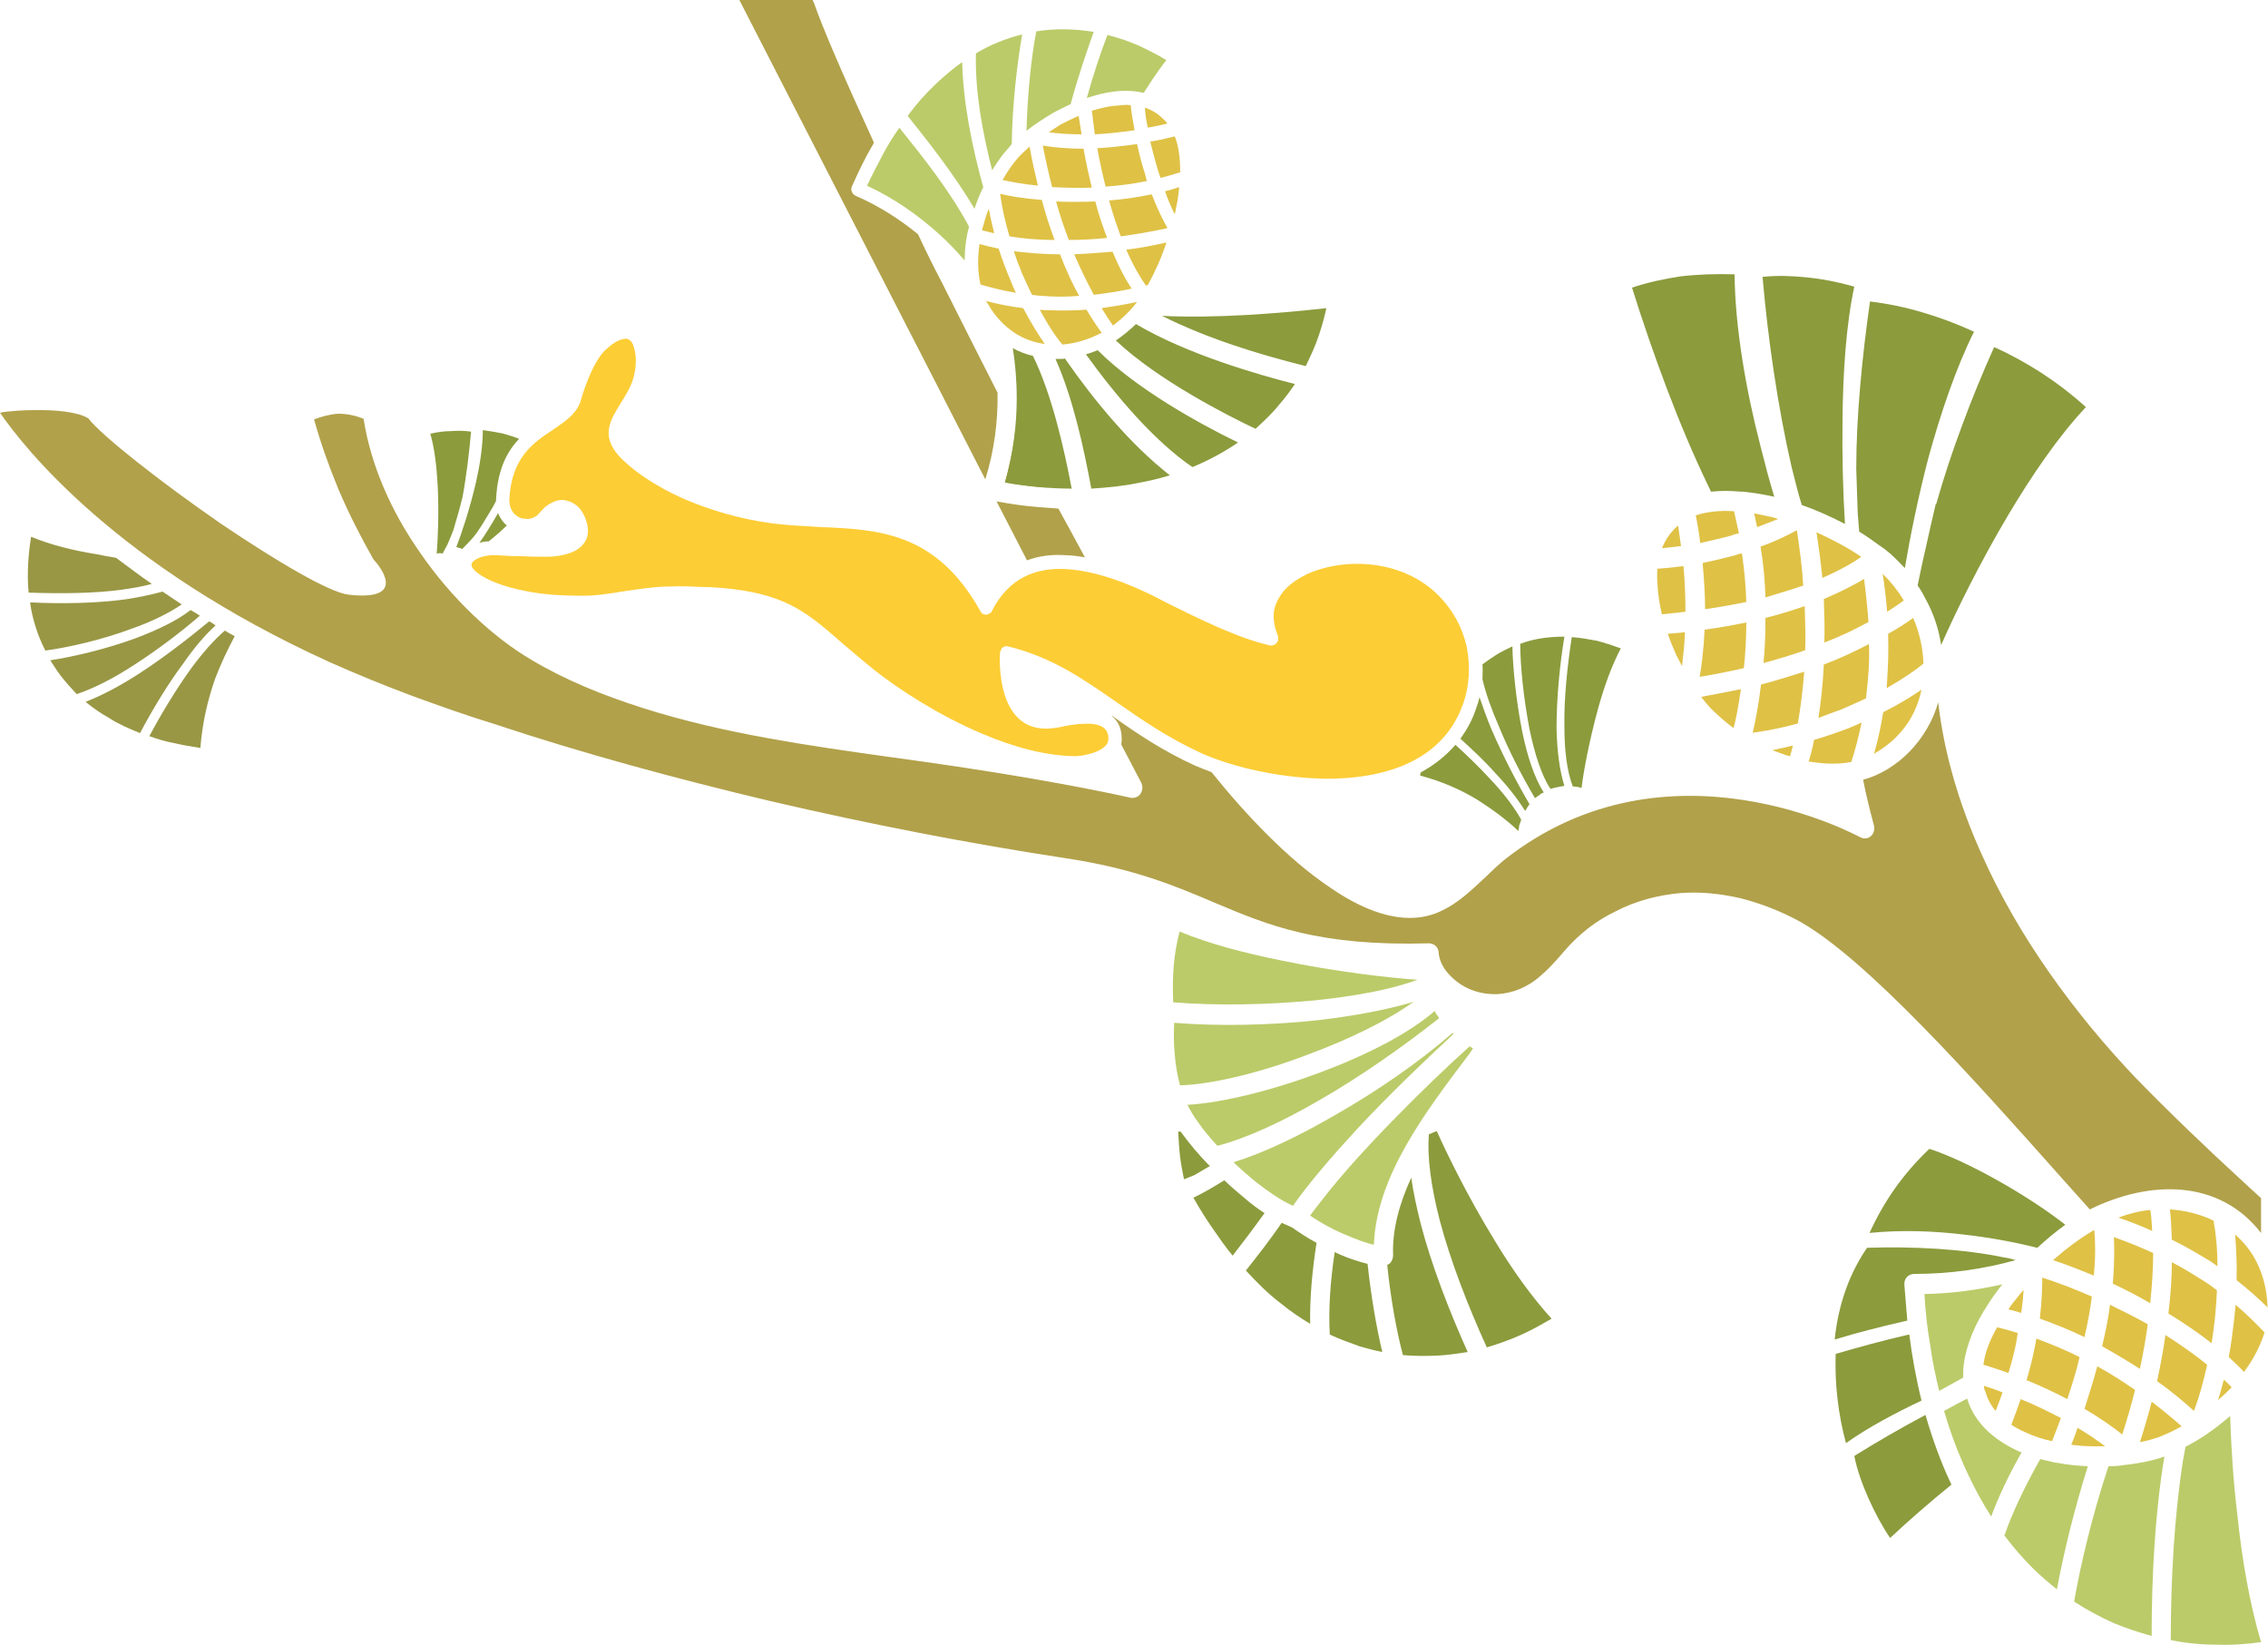 <?xml version="1.0" encoding="UTF-8"?> <svg xmlns="http://www.w3.org/2000/svg" width="211" height="153" viewBox="0 0 211 153" fill="none"> <path fill-rule="evenodd" clip-rule="evenodd" d="M50.366 41.73C49.727 41.73 49.27 42.255 49.27 42.875C49.27 43.543 49.727 44.02 50.366 44.02C50.959 44.02 51.461 43.543 51.461 42.875C51.461 42.255 50.959 41.73 50.366 41.73Z" fill="#FCCD35"></path> <path fill-rule="evenodd" clip-rule="evenodd" d="M8.964 51.549C9.603 51.692 10.196 51.788 10.79 51.883C11.84 52.646 12.935 53.504 14.122 54.315C13.3 54.554 12.387 54.697 11.429 54.84C8.69 55.221 5.54 55.221 2.664 55.126C2.573 54.22 2.573 53.361 2.618 52.455C2.664 51.645 2.755 50.786 2.892 49.928C4.718 50.691 6.864 51.215 8.964 51.549ZM13.894 68.479C15.035 66.333 16.405 64.091 17.774 62.184C18.824 60.753 19.92 59.513 20.924 58.655C21.198 58.846 21.517 58.989 21.837 59.179C21.198 60.372 20.559 61.707 20.011 63.138C19.326 65.093 18.824 67.239 18.641 69.576C17.728 69.433 16.907 69.29 16.085 69.099C15.309 68.956 14.579 68.717 13.894 68.479ZM7.959 65.284C9.557 64.664 11.246 63.758 12.935 62.661C15.218 61.182 17.5 59.418 19.463 57.797C19.646 57.892 19.874 58.035 20.057 58.178C19.098 59.036 18.048 60.276 17.089 61.659C15.629 63.615 14.213 65.951 13.027 68.193C11.976 67.763 10.972 67.334 10.105 66.762C9.329 66.333 8.598 65.808 7.959 65.284ZM12.479 61.85C10.653 63.042 8.827 63.996 7.138 64.568C6.635 64.044 6.133 63.471 5.677 62.899C5.312 62.422 4.992 61.898 4.673 61.421C6.864 61.087 9.877 60.372 12.616 59.37C14.624 58.607 16.45 57.749 17.728 56.747C18.002 56.89 18.322 57.081 18.596 57.272C16.77 58.846 14.624 60.467 12.479 61.85ZM12.296 58.464C9.511 59.513 6.362 60.229 4.216 60.515C3.851 59.799 3.531 59.036 3.303 58.273C3.075 57.558 2.892 56.795 2.801 56.032C5.722 56.175 8.918 56.127 11.703 55.746C12.935 55.555 14.076 55.317 15.126 55.031C15.674 55.412 16.268 55.794 16.907 56.223C15.72 57.033 14.076 57.844 12.296 58.464Z" fill="#999744"></path> <path fill-rule="evenodd" clip-rule="evenodd" d="M40.628 51.501C40.719 50.356 40.856 47.829 40.719 45.158C40.628 43.489 40.445 41.772 40.034 40.342C40.673 40.199 41.312 40.103 41.952 40.103C42.591 40.056 43.184 40.056 43.823 40.151C43.732 41.105 43.641 42.106 43.504 43.155C43.367 44.157 43.23 45.158 43.047 46.16C42.91 46.732 42.773 47.257 42.636 47.733C42.454 48.306 42.317 48.878 42.18 49.307C41.997 49.784 41.815 50.213 41.632 50.642C41.495 50.929 41.312 51.215 41.175 51.501C41.084 51.453 40.993 51.453 40.856 51.453C40.765 51.453 40.673 51.501 40.628 51.501ZM44.599 50.499C45.01 49.927 45.649 48.926 46.334 47.733C46.517 48.163 46.79 48.592 47.156 48.878C46.562 49.45 46.014 49.927 45.467 50.356C45.193 50.356 44.873 50.404 44.599 50.499ZM42.454 50.881C42.864 49.832 43.686 47.447 44.28 44.872C44.645 43.251 44.919 41.534 44.919 40.008C45.558 40.103 46.197 40.199 46.836 40.342C47.338 40.485 47.84 40.628 48.297 40.819C47.156 42.011 46.288 43.68 46.151 46.446C46.151 46.494 46.151 46.541 46.151 46.589C45.923 47.066 45.649 47.495 45.421 47.877C45.101 48.401 44.828 48.878 44.554 49.26C44.28 49.689 44.006 50.023 43.686 50.356C43.458 50.595 43.23 50.833 43.001 51.072C42.91 51.024 42.819 50.976 42.727 50.976C42.636 50.929 42.545 50.929 42.454 50.881Z" fill="#8C9B3C"></path> <path fill-rule="evenodd" clip-rule="evenodd" d="M173.333 72.535C173.607 73.966 173.972 75.397 174.338 76.78C174.475 77.304 174.201 77.829 173.698 77.972C173.47 78.02 173.242 77.972 173.059 77.877C173.014 77.877 155.21 67.957 139.963 79.975C139.324 80.5 138.685 81.12 138.091 81.692C136.859 82.836 135.672 83.981 134.165 84.696C131.107 86.222 127.409 85.078 123.803 82.598C119.786 79.927 115.814 75.683 112.71 71.82C112.208 71.629 111.706 71.439 111.249 71.248C108.191 69.865 105.725 68.196 103.443 66.574V66.622C103.991 67.051 104.356 67.719 104.356 68.72C104.356 68.911 104.356 69.054 104.31 69.245L106.182 72.822C106.41 73.299 106.228 73.871 105.817 74.109C105.589 74.205 105.406 74.252 105.178 74.205C105.178 74.205 99.198 72.822 88.972 71.296C86.735 70.962 84.681 70.676 82.581 70.389C78.838 69.865 75.14 69.34 71.488 68.673C67.516 67.957 63.545 67.051 59.801 65.859C56.058 64.667 52.543 63.236 49.439 61.376C45.924 59.325 41.998 55.701 38.985 51.266C36.429 47.594 34.511 43.35 33.827 38.962C33.05 38.628 32.229 38.485 31.453 38.485C30.722 38.533 29.992 38.724 29.216 39.01C29.855 41.299 30.631 43.445 31.498 45.543C32.457 47.785 33.553 49.931 34.74 52.029C35.242 52.554 38.072 55.94 32.457 55.32C30.631 55.129 25.61 52.124 20.588 48.739C15.064 44.923 9.449 40.536 8.217 38.914C7.213 38.294 5.067 38.104 3.058 38.151C2.008 38.151 0.959 38.247 0.228 38.342C0.137 38.39 0.046 38.39 -0 38.39C2.191 41.585 10.819 52.601 30.722 61.615C33.188 62.712 35.744 63.761 38.3 64.714C40.902 65.668 43.459 66.574 46.106 67.385C54.141 70.056 62.906 72.44 71.762 74.538C80.983 76.684 90.341 78.497 99.152 79.832C105.497 80.786 109.332 82.407 113.029 83.981C118.005 86.079 122.662 88.034 132.933 87.748C133.435 87.748 133.846 88.13 133.846 88.654C133.892 89.227 134.165 89.847 134.576 90.371C135.078 90.991 135.763 91.564 136.585 91.945C137.407 92.326 138.365 92.517 139.37 92.47C140.693 92.374 142.063 91.897 143.341 90.753C144.072 90.133 144.619 89.513 145.167 88.893L145.578 88.416C146.947 86.842 148.545 85.602 150.371 84.744C152.197 83.79 154.252 83.266 156.306 83.075C158.177 82.932 160.049 83.123 161.921 83.552C163.792 84.029 165.664 84.744 167.49 85.745C173.698 89.274 183.422 100.148 191.776 109.542C192.689 110.544 193.556 111.545 194.424 112.499C200.039 109.733 206.475 109.685 210.355 114.693V111.45C209.899 111.021 209.397 110.592 208.895 110.115C205.197 106.729 201.682 103.343 198.623 100.195C193.1 94.377 187.759 87.176 184.289 79.307C182.281 74.825 180.866 70.103 180.318 65.334C179.359 68.72 176.62 71.629 173.333 72.535ZM100.932 51.838C100.156 50.408 99.335 48.882 98.467 47.308C97.828 47.26 97.189 47.212 96.55 47.165C95.317 47.069 94.039 46.879 92.715 46.64L95.546 52.124C96.687 51.695 97.919 51.552 99.198 51.648C99.745 51.648 100.339 51.743 100.932 51.838ZM97.417 45.352C96.459 43.54 95.454 41.681 94.496 39.773C94.313 41.394 93.993 43.111 93.491 44.876C94.541 45.066 95.637 45.209 96.687 45.305C96.961 45.305 97.189 45.352 97.417 45.352ZM92.806 36.53C91.072 33.096 89.291 29.615 87.602 26.229C86.826 24.751 86.096 23.272 85.411 21.794C83.722 20.411 81.805 19.171 79.614 18.217C79.294 18.074 79.112 17.693 79.248 17.359C79.842 16.024 80.435 14.784 81.074 13.687C81.166 13.544 81.257 13.401 81.303 13.258C78.609 7.392 76.555 2.671 75.733 0.286L75.596 0H68.794L68.931 0.286C74.227 10.587 80.709 23.272 87.192 35.862L91.665 44.59C92.487 41.967 92.852 39.248 92.806 36.53Z" fill="#B1A14A"></path> <path fill-rule="evenodd" clip-rule="evenodd" d="M163.793 41.54C164.203 43.161 164.614 44.735 165.071 46.213L164.888 46.166C163.975 45.975 163.062 45.832 162.195 45.736C162.104 45.736 162.058 45.736 161.967 45.736C161.008 45.641 160.049 45.641 159.182 45.736C159.091 45.546 158.999 45.355 158.908 45.164C156.169 39.489 153.75 32.86 151.832 26.756C153.247 26.279 154.8 25.945 156.352 25.707C157.995 25.516 159.684 25.468 161.373 25.516C161.419 30.428 162.423 36.246 163.793 41.54ZM186.846 47.883C184.153 52.413 181.916 56.991 180.592 59.996C180.364 58.469 179.861 56.991 179.085 55.608C178.903 55.227 178.675 54.845 178.401 54.464C178.629 53.414 178.857 52.222 179.177 50.887C179.451 49.599 179.77 48.264 180.09 46.881H180.135C180.82 44.449 181.642 41.969 182.555 39.537C183.468 37.057 184.472 34.625 185.522 32.288C187.028 32.956 188.489 33.767 189.904 34.673C191.365 35.626 192.735 36.675 194.059 37.868C191.502 40.586 189.037 44.21 186.846 47.883ZM179.405 42.589C178.446 46.261 177.716 49.886 177.214 52.842C176.62 52.222 176.027 51.602 175.342 51.078C175.296 51.03 175.251 51.03 175.205 50.982C175.068 50.887 174.931 50.792 174.794 50.696C174.201 50.267 173.607 49.838 172.968 49.456C172.923 48.932 172.877 48.359 172.831 47.739C172.786 46.452 172.74 45.069 172.694 43.638C172.694 41.111 172.831 38.535 173.06 35.913C173.288 33.242 173.607 30.619 173.973 28.044C175.57 28.235 177.214 28.568 178.811 29.045C180.455 29.522 182.098 30.142 183.65 30.857C181.961 34.243 180.546 38.44 179.405 42.589ZM171.416 38.965C171.371 42.446 171.462 45.88 171.644 48.741C170.366 48.073 168.997 47.453 167.627 46.976C167.262 45.832 166.988 44.64 166.669 43.4C165.39 37.82 164.477 31.525 163.975 25.755C165.345 25.612 166.714 25.659 168.084 25.802C169.545 25.945 171.005 26.232 172.512 26.661C171.736 30.285 171.462 34.673 171.416 38.965Z" fill="#8C9B3C"></path> <path fill-rule="evenodd" clip-rule="evenodd" d="M174.335 70.162C174.7 68.922 174.974 67.634 175.202 66.251C176.617 65.536 177.804 64.82 178.763 64.153C178.534 65.25 178.124 66.299 177.485 67.252C176.754 68.349 175.75 69.303 174.426 70.066L174.335 70.162ZM175.522 64.01C175.522 63.771 175.567 63.533 175.567 63.294C175.659 61.959 175.704 60.528 175.659 58.955C176.708 58.382 177.485 57.858 177.987 57.476C178.58 58.859 178.9 60.29 178.945 61.721C178.215 62.34 177.028 63.151 175.522 64.01ZM175.567 56.904C175.476 55.759 175.339 54.615 175.156 53.375C175.932 54.138 176.572 54.949 177.119 55.855C176.8 56.093 176.252 56.475 175.567 56.904ZM173.102 51.754V51.849C172.326 52.373 171.185 53.041 169.541 53.757C169.404 52.421 169.222 50.99 168.994 49.512C170.454 50.18 171.824 50.895 173.102 51.754ZM173.422 53.852C173.604 55.282 173.741 56.618 173.832 57.858C172.691 58.478 171.367 59.145 169.724 59.765C169.77 58.525 169.724 57.142 169.678 55.712L169.815 55.664C171.367 54.996 172.554 54.376 173.422 53.852ZM173.878 59.908C173.924 61.053 173.878 62.102 173.787 63.104C173.741 63.771 173.65 64.391 173.604 64.963C172.874 65.297 172.143 65.631 171.367 65.965C170.637 66.251 169.907 66.49 169.176 66.776C169.404 65.297 169.587 63.676 169.678 61.816C171.322 61.196 172.691 60.528 173.878 59.908ZM173.193 67.205C172.919 68.54 172.6 69.732 172.235 70.877C171.002 71.115 169.633 71.068 168.263 70.829C168.446 70.257 168.628 69.589 168.765 68.826C169.907 68.493 171.002 68.111 172.006 67.729C172.417 67.539 172.828 67.396 173.193 67.205ZM167.168 49.321C167.441 51.133 167.67 52.85 167.761 54.472C166.757 54.806 165.57 55.187 164.246 55.569C164.2 54.043 164.063 52.469 163.789 50.847C165.25 50.323 166.392 49.751 167.168 49.321ZM167.898 56.379C167.944 57.81 167.989 59.193 167.944 60.481C166.757 60.91 165.479 61.291 164.063 61.673C164.2 60.385 164.246 58.955 164.246 57.476C165.615 57.142 166.802 56.761 167.898 56.379ZM167.852 62.484C167.715 64.344 167.487 65.965 167.259 67.3C165.889 67.682 164.474 67.968 163.059 68.159C163.287 67.205 163.607 65.631 163.835 63.676C165.296 63.294 166.62 62.865 167.852 62.484ZM166.802 69.351C166.711 69.732 166.62 70.066 166.528 70.352C165.981 70.209 165.433 69.971 164.885 69.78C165.57 69.637 166.209 69.494 166.802 69.351ZM163.47 49.035C163.379 48.606 163.287 48.177 163.196 47.748C163.653 47.843 164.063 47.938 164.52 48.034C164.839 48.081 165.113 48.177 165.433 48.272C164.931 48.463 164.246 48.749 163.47 49.035ZM161.324 47.557C161.461 48.224 161.644 48.94 161.781 49.608C161.507 49.655 161.233 49.751 160.959 49.846C160.092 50.084 159.179 50.275 158.175 50.514C158.083 49.655 157.946 48.844 157.764 47.938C158.768 47.605 160.001 47.462 161.324 47.557ZM162.055 51.467C162.283 52.993 162.42 54.52 162.466 55.998C161.279 56.236 160.001 56.475 158.631 56.666C158.631 55.378 158.54 53.947 158.403 52.373C159.498 52.135 160.503 51.897 161.416 51.658C161.644 51.563 161.872 51.515 162.055 51.467ZM162.466 57.905C162.466 59.431 162.374 60.862 162.237 62.15C160.959 62.436 159.59 62.722 158.129 62.961C158.311 61.911 158.494 60.433 158.585 58.573C160.001 58.382 161.279 58.144 162.466 57.905ZM161.963 64.105C161.735 65.679 161.507 66.919 161.279 67.729C160.503 67.157 159.772 66.49 159.133 65.87C158.859 65.536 158.54 65.202 158.266 64.82C159.544 64.582 160.822 64.344 161.963 64.105ZM156.12 48.892C156.212 49.56 156.303 50.18 156.394 50.8C155.846 50.847 155.253 50.943 154.614 50.99C154.888 50.323 155.253 49.751 155.709 49.274C155.846 49.131 155.983 48.987 156.12 48.892ZM156.622 52.66C156.759 54.233 156.805 55.664 156.805 56.904C156.12 56.999 155.39 57.047 154.614 57.142C154.386 56.189 154.249 55.282 154.203 54.376C154.157 53.852 154.157 53.375 154.203 52.898C155.025 52.85 155.846 52.755 156.622 52.66ZM156.759 58.812C156.714 60.051 156.577 61.101 156.485 61.959C156.303 61.625 156.12 61.244 155.938 60.91C155.664 60.29 155.39 59.622 155.162 58.955C155.709 58.907 156.257 58.859 156.759 58.812Z" fill="#DFC145"></path> <path fill-rule="evenodd" clip-rule="evenodd" d="M189.54 116.069C187.623 115.592 185.203 115.115 182.601 114.829C179.817 114.495 176.804 114.4 173.928 114.686C175.252 111.777 177.032 109.202 179.497 106.865C182.921 107.962 188.536 111.109 192.142 113.923C191.229 114.59 190.362 115.306 189.54 116.069ZM172.513 135.431C174.43 134.238 176.712 132.903 179.132 131.616C179.771 133.809 180.547 136.003 181.551 138.101C179.543 139.723 177.58 141.44 175.845 143.061C174.475 141.058 172.969 137.815 172.513 135.431ZM177.625 124.128C177.899 126.227 178.264 128.277 178.767 130.28C176.256 131.472 173.836 132.76 171.736 134.238C171.006 131.52 170.687 128.754 170.778 125.94C172.741 125.368 175.115 124.701 177.625 124.128ZM187.531 117.213C184.655 118.024 181.46 118.501 178.082 118.501C177.58 118.501 177.169 118.882 177.169 119.407V119.502C177.26 120.647 177.351 121.744 177.443 122.841C174.749 123.461 172.695 123.985 170.687 124.605C171.052 121.076 172.193 118.262 173.699 116.069C177.899 115.926 182.647 116.164 186.481 116.975C186.847 117.023 187.212 117.118 187.531 117.213Z" fill="#8C9B3C"></path> <path fill-rule="evenodd" clip-rule="evenodd" d="M180.407 129.382C180.088 128.046 179.768 126.616 179.585 125.185C179.311 123.659 179.129 122.038 179.038 120.368C181.594 120.321 184.013 119.987 186.296 119.462L186.25 119.51C185.657 120.273 185.063 121.084 184.607 121.895C184.561 121.895 184.561 121.942 184.561 121.942C183.42 123.85 182.735 125.757 182.644 127.522C182.644 127.57 182.644 127.617 182.644 127.665C182.644 127.808 182.644 127.999 182.644 128.142C181.868 128.571 181.092 129 180.407 129.382ZM207.478 131.719C207.569 134.437 207.751 137.68 208.162 141.018C208.573 145.024 209.304 149.221 210.354 152.75C208.984 152.94 207.615 153.036 206.245 152.988C204.784 152.988 203.369 152.845 201.954 152.559C201.954 147.027 202.273 141.066 203.095 135.82C203.186 135.438 203.232 135.009 203.323 134.58C204.739 133.865 206.154 132.863 207.478 131.719ZM192.961 148.982C193.554 145.596 194.65 140.923 196.156 136.392C196.704 136.392 197.252 136.344 197.8 136.249C197.845 136.249 197.891 136.249 197.891 136.249C199.032 136.106 200.037 135.915 200.95 135.629C201.087 135.581 201.224 135.534 201.36 135.486C200.493 140.684 200.174 146.645 200.174 152.177C198.987 151.843 197.8 151.462 196.658 150.985C195.38 150.413 194.148 149.745 192.961 148.982ZM186.479 142.83C187.255 140.589 188.441 138.157 189.811 135.724C190.267 135.82 190.77 135.963 191.226 136.058C191.272 136.058 191.272 136.058 191.317 136.058C192.276 136.249 193.28 136.344 194.239 136.392C192.961 140.446 191.957 144.595 191.363 147.838C190.587 147.218 189.857 146.598 189.126 145.882C188.213 144.976 187.3 143.927 186.479 142.83ZM188.076 135.105C186.935 137.107 185.976 139.11 185.246 141.066C184.424 139.778 183.694 138.443 183.009 136.964C182.187 135.2 181.457 133.292 180.864 131.242C181.548 130.86 182.279 130.479 183.009 130.097C183.694 132.339 185.429 133.865 187.62 134.914C187.757 134.961 187.894 135.057 188.076 135.105Z" fill="#BBCB69"></path> <path fill-rule="evenodd" clip-rule="evenodd" d="M205.933 113.548C206.115 114.502 206.298 115.98 206.298 117.793C206.115 117.649 205.887 117.506 205.705 117.363C204.609 116.696 203.422 115.98 202.053 115.313C202.007 114.073 201.961 113.119 201.87 112.499C203.285 112.594 204.7 112.928 205.933 113.548ZM200.044 112.547C200.135 112.976 200.181 113.644 200.227 114.502C199.268 114.073 198.218 113.644 197.077 113.262C198.081 112.881 199.085 112.642 200.044 112.547ZM194.749 114.454H194.84C194.931 115.408 194.977 116.791 194.794 118.651C193.607 118.174 192.329 117.649 191.005 117.22C192.192 116.171 193.47 115.217 194.749 114.454ZM188.266 119.986C188.221 120.559 188.175 121.274 188.038 122.132C187.627 121.989 187.262 121.894 186.851 121.798C187.079 121.417 187.353 121.083 187.673 120.702C187.855 120.463 188.038 120.225 188.266 119.986ZM185.801 123.468C186.44 123.611 187.079 123.801 187.718 123.992C187.673 124.278 187.627 124.564 187.582 124.851C187.399 125.757 187.171 126.71 186.851 127.712C186.121 127.473 185.345 127.187 184.523 126.949C184.66 125.852 185.116 124.66 185.801 123.468ZM184.569 128.904C185.162 129.095 185.756 129.286 186.303 129.524C186.121 130.049 185.892 130.669 185.664 131.241C185.208 130.716 184.888 130.096 184.706 129.429C184.614 129.286 184.569 129.095 184.569 128.904ZM187.125 132.529C187.445 131.718 187.718 130.907 187.992 130.144C189.408 130.716 190.64 131.336 191.736 131.909C191.462 132.624 191.188 133.339 190.914 134.055C190.001 133.864 189.134 133.578 188.358 133.196C187.901 133.005 187.49 132.767 187.125 132.529ZM192.694 134.388C192.923 133.864 193.105 133.339 193.288 132.815C194.338 133.435 195.205 134.055 195.844 134.532C195.479 134.532 195.114 134.532 194.703 134.532C194.064 134.532 193.379 134.484 192.694 134.388ZM199.085 134.15C199.496 132.862 199.861 131.622 200.181 130.383C201.413 131.336 202.372 132.147 202.966 132.672C202.098 133.149 201.231 133.578 200.409 133.816C199.998 133.959 199.542 134.055 199.085 134.15ZM206.344 130.239C206.572 129.62 206.709 128.952 206.891 128.332C207.165 128.57 207.394 128.809 207.622 129.047C207.211 129.476 206.8 129.858 206.344 130.239ZM208.763 127.617C208.398 127.187 207.896 126.758 207.348 126.234C207.576 125.041 207.713 123.897 207.85 122.752C207.896 122.275 207.941 121.846 207.987 121.369C208.991 122.228 209.859 123.086 210.68 123.944C210.27 125.232 209.63 126.472 208.763 127.617ZM211 121.655C210.133 120.797 209.174 119.939 208.078 119.08C208.124 117.459 208.033 116.028 207.941 114.836C208.763 115.551 209.448 116.41 209.95 117.411C210.543 118.603 210.909 119.986 210.954 121.56L211 121.655ZM206.252 120.034C206.207 120.845 206.161 121.655 206.07 122.561C205.978 123.325 205.887 124.135 205.75 124.946C204.609 124.04 203.285 123.134 201.733 122.18C201.961 120.368 202.053 118.794 202.053 117.411C203.057 117.936 203.924 118.46 204.746 118.985C205.294 119.319 205.796 119.652 206.252 120.034ZM200.318 116.553C200.318 117.84 200.227 119.414 200.044 121.226C198.994 120.606 197.807 119.986 196.575 119.414V119.271C196.712 117.506 196.712 116.123 196.666 115.074C197.99 115.551 199.177 116.028 200.318 116.553ZM205.339 126.949C205.02 128.38 204.655 129.81 204.107 131.241C203.422 130.621 202.235 129.572 200.683 128.475C201.003 126.949 201.277 125.518 201.459 124.183C203.011 125.184 204.289 126.09 205.339 126.949ZM199.816 123.181C199.633 124.469 199.405 125.852 199.085 127.33C198.035 126.663 196.848 125.947 195.57 125.232C195.89 123.849 196.164 122.561 196.301 121.369C197.579 121.989 198.72 122.561 199.816 123.181ZM194.612 120.606C194.475 121.751 194.246 122.991 193.927 124.374C192.649 123.754 191.234 123.181 189.773 122.657C189.955 121.083 190.001 119.748 190.001 118.842C191.644 119.366 193.196 119.986 194.612 120.606ZM189.453 124.517C190.868 125.041 192.238 125.614 193.47 126.234C193.196 127.473 192.786 128.761 192.329 130.144C191.234 129.572 189.955 128.952 188.54 128.38C188.86 127.283 189.134 126.234 189.316 125.232C189.362 124.994 189.408 124.755 189.453 124.517ZM195.114 127.092C196.438 127.807 197.579 128.57 198.629 129.286C198.309 130.621 197.898 132.004 197.442 133.435C196.666 132.815 195.479 131.956 193.927 131.05C194.383 129.62 194.794 128.332 195.114 127.092Z" fill="#DFC145"></path> <path fill-rule="evenodd" clip-rule="evenodd" d="M110.158 109.692V109.74C110.021 109.025 109.884 108.357 109.793 107.642C109.702 106.879 109.656 106.068 109.61 105.257H109.839C109.884 105.305 109.93 105.4 109.976 105.448C110.706 106.449 111.528 107.403 112.349 108.262C112.441 108.357 112.486 108.405 112.578 108.452C112.076 108.738 111.619 109.025 111.117 109.311C110.752 109.454 110.432 109.597 110.158 109.692ZM133.668 105.209C134.535 107.165 136.544 111.314 139.1 115.463C140.652 118.038 142.478 120.613 144.35 122.664C143.437 123.188 142.524 123.713 141.565 124.142C140.515 124.619 139.42 125.001 138.324 125.334C136.59 121.519 134.946 117.323 133.942 113.507C133.166 110.503 132.755 107.689 132.938 105.496C133.075 105.448 133.166 105.448 133.303 105.353C133.44 105.305 133.577 105.257 133.668 105.209ZM130.518 126.05C129.925 123.808 129.377 120.804 129.057 117.656C129.377 117.561 129.605 117.179 129.605 116.75C129.514 114.366 130.199 111.934 131.294 109.549C131.477 110.884 131.796 112.315 132.162 113.794C133.166 117.656 134.809 121.901 136.544 125.764C135.631 125.907 134.672 126.05 133.759 126.097C132.664 126.145 131.614 126.145 130.518 126.05ZM123.716 124.142C123.579 121.853 123.762 119.182 124.173 116.464C124.355 116.56 124.492 116.607 124.675 116.703C125.542 117.084 126.455 117.37 127.231 117.561C127.551 120.565 128.053 123.474 128.601 125.764C127.87 125.62 127.186 125.43 126.501 125.239C125.588 124.905 124.629 124.571 123.716 124.142ZM122.484 115.606C122.073 118.229 121.845 120.804 121.89 123.141C120.932 122.568 120.019 121.948 119.151 121.233C118.01 120.375 116.96 119.325 115.91 118.181C117.051 116.75 118.193 115.272 119.243 113.746C119.562 113.889 119.882 114.032 120.201 114.175C120.886 114.652 121.662 115.177 122.484 115.606ZM117.645 112.84C116.686 114.175 115.682 115.51 114.678 116.798C114.038 116.035 113.445 115.177 112.852 114.318C112.212 113.412 111.619 112.458 111.026 111.409C112.03 110.932 112.989 110.36 113.902 109.788C114.541 110.408 115.225 110.98 115.91 111.552C116.458 112.029 117.051 112.458 117.645 112.84Z" fill="#8C9B3C"></path> <path fill-rule="evenodd" clip-rule="evenodd" d="M119.099 89.322C124.348 90.419 129.552 90.991 131.881 91.134C129.461 92.04 126.083 92.66 122.431 93.042C118.003 93.471 113.21 93.566 109.147 93.233C109.101 92.088 109.101 90.991 109.193 89.847C109.284 88.797 109.466 87.701 109.74 86.651C112.479 87.796 115.812 88.654 119.099 89.322ZM121.883 113.071L122.385 112.404C122.751 111.927 123.161 111.402 123.618 110.83C125.353 108.684 127.453 106.395 129.552 104.249C132.155 101.578 134.757 99.098 136.72 97.334C136.811 97.382 136.902 97.429 137.039 97.525L136.72 98.001C132.565 103.486 128.046 109.447 127.818 115.79C127.133 115.646 126.266 115.313 125.353 114.931C124.166 114.454 122.933 113.787 121.883 113.071ZM114.762 108.112C117.546 107.253 120.833 105.679 124.12 103.772C128.092 101.53 132.063 98.764 135.122 96.094L135.213 96.189C132.748 98.478 129.324 101.721 126.22 105.059C123.937 107.539 121.792 110.019 120.285 112.165C119.144 111.641 118.049 110.878 116.999 110.067C116.223 109.447 115.447 108.779 114.762 108.112ZM122.659 102.389C119.281 104.344 115.994 105.87 113.255 106.585C112.616 105.87 111.977 105.155 111.429 104.344C111.064 103.867 110.745 103.295 110.471 102.77C113.803 102.58 118.505 101.387 122.933 99.718C127.133 98.144 131.059 96.141 133.478 94.043L133.57 94.234C133.661 94.377 133.752 94.52 133.889 94.711C130.557 97.334 126.585 100.147 122.659 102.389ZM121.929 98.001C117.501 99.718 112.89 100.863 109.786 100.958C109.512 100.004 109.375 99.051 109.284 98.049C109.193 97.095 109.193 96.094 109.238 95.14C113.301 95.474 118.14 95.379 122.568 94.902C125.855 94.52 129.005 93.948 131.515 93.185C129.142 94.902 125.627 96.618 121.929 98.001Z" fill="#BBCB69"></path> <path fill-rule="evenodd" clip-rule="evenodd" d="M135.407 69.282C136.503 70.284 137.644 71.38 138.603 72.43C139.881 73.765 140.885 75.1 141.525 76.245L141.479 76.388C141.433 76.531 141.388 76.626 141.342 76.769C141.342 76.912 141.296 77.103 141.251 77.294C140.201 76.293 138.922 75.339 137.507 74.433C135.955 73.479 134.129 72.668 132.121 72.144L132.166 71.857C133.399 71.19 134.494 70.331 135.407 69.282ZM148.692 65.849C147.824 68.996 147.276 72.048 147.139 73.288C147.003 73.24 146.866 73.24 146.729 73.193C146.592 73.193 146.455 73.145 146.318 73.145C145.77 71.714 145.542 69.759 145.542 67.613C145.496 64.942 145.816 61.986 146.226 59.267C147.003 59.315 147.779 59.458 148.555 59.601C149.285 59.792 150.015 60.03 150.792 60.317C149.924 61.938 149.239 63.893 148.692 65.849ZM142.301 67.852C141.753 65.038 141.433 61.938 141.433 59.887C142.072 59.649 142.803 59.458 143.487 59.363C144.172 59.267 144.857 59.22 145.542 59.22C145.085 61.986 144.811 65.038 144.811 67.756C144.857 69.807 145.085 71.667 145.542 73.097C145.359 73.145 145.222 73.145 145.04 73.193C144.766 73.24 144.537 73.288 144.264 73.383L144.218 73.336C143.396 72.096 142.757 70.045 142.301 67.852ZM139.425 67.518C138.786 66.039 138.238 64.561 137.918 63.178C137.918 62.701 137.964 62.272 137.918 61.795C138.375 61.461 138.786 61.175 139.242 60.889C139.699 60.603 140.201 60.364 140.703 60.126C140.748 62.224 141.068 65.276 141.616 68.042C142.072 70.284 142.757 72.382 143.624 73.717C143.442 73.765 143.305 73.86 143.214 73.956C143.077 74.051 142.94 74.147 142.803 74.242C141.616 72.239 140.383 69.855 139.425 67.518ZM137.644 64.847C137.964 65.801 138.329 66.802 138.74 67.804C139.79 70.236 141.068 72.716 142.301 74.814C142.164 74.957 142.072 75.148 141.981 75.291L141.89 75.434C141.205 74.337 140.246 73.097 139.105 71.905C138.146 70.808 137.005 69.759 135.864 68.71C136.457 67.899 136.96 66.993 137.279 66.039C137.416 65.658 137.553 65.276 137.644 64.847Z" fill="#8C9B3C"></path> <path fill-rule="evenodd" clip-rule="evenodd" d="M50.35 42.059C49.894 42.059 49.574 42.393 49.574 42.87C49.574 43.347 49.894 43.728 50.35 43.728C50.806 43.728 51.172 43.347 51.172 42.87C51.172 42.393 50.806 42.059 50.35 42.059ZM118.871 59.084C118.551 58.321 118.46 57.606 118.506 56.986C118.597 56.223 118.962 55.555 119.464 54.935C120.012 54.315 120.788 53.791 121.701 53.361C123.436 52.598 125.627 52.265 127.864 52.551C130.329 52.885 132.292 53.886 133.753 55.317C135.122 56.652 136.035 58.321 136.446 60.133C136.811 61.946 136.72 63.853 136.081 65.57C135.442 67.334 134.301 68.956 132.52 70.148C130.055 71.817 126.768 72.437 123.436 72.437C119.053 72.389 114.625 71.34 111.749 70.053C108.645 68.622 106.226 66.953 103.898 65.331C100.748 63.138 97.872 61.135 93.809 60.133C93.489 60.038 93.124 60.229 93.079 60.61C93.033 60.61 93.033 60.658 93.033 60.706C93.033 60.706 92.394 68.813 98.419 67.668H98.465C98.922 67.573 99.332 67.478 99.698 67.43C100.063 67.382 100.428 67.334 100.748 67.334C101.387 67.287 102.026 67.334 102.482 67.573C102.848 67.764 103.121 68.097 103.121 68.717C103.121 69.147 102.848 69.433 102.482 69.671C101.798 70.1 100.793 70.291 100.154 70.339C97.324 70.339 94.265 69.48 91.344 68.24C87.418 66.571 83.766 64.235 81.346 62.327C80.205 61.421 79.246 60.562 78.379 59.847C75.275 57.129 73.312 55.412 68.153 54.792C67.24 54.697 66.282 54.601 65.323 54.601C64.365 54.554 63.406 54.506 62.447 54.554C60.895 54.554 59.526 54.792 58.156 54.983C56.695 55.221 55.28 55.46 53.774 55.412C52.359 55.412 50.715 55.317 49.163 55.031C47.885 54.792 46.652 54.458 45.602 53.981C44.598 53.505 44.096 53.075 43.913 52.742C43.868 52.646 43.868 52.551 43.868 52.455C43.913 52.36 44.005 52.217 44.142 52.121C44.598 51.788 45.42 51.597 46.196 51.645C46.881 51.692 47.748 51.74 48.615 51.74C49.437 51.788 50.259 51.788 50.943 51.788C51.537 51.788 52.313 51.692 52.998 51.454C53.545 51.263 54.093 50.929 54.413 50.405C54.732 49.928 54.778 49.308 54.595 48.64C54.504 48.259 54.322 47.83 54.048 47.448C53.774 47.066 53.363 46.78 52.952 46.637C52.45 46.447 51.902 46.447 51.309 46.78C50.715 47.066 50.487 47.4 50.213 47.686C50.122 47.782 49.985 47.925 49.894 48.02H49.848C49.574 48.211 49.254 48.306 48.935 48.259C48.661 48.259 48.433 48.211 48.204 48.068C47.976 47.925 47.794 47.782 47.657 47.543C47.474 47.257 47.383 46.923 47.383 46.494C47.565 42.536 49.665 41.153 51.4 40.008C52.495 39.245 53.5 38.625 53.956 37.481C53.956 37.481 53.956 37.433 54.002 37.386C54.048 37.099 55.098 33.523 56.467 32.426C57.152 31.806 57.7 31.567 58.111 31.52C58.339 31.472 58.521 31.567 58.658 31.71C58.841 31.854 58.932 32.14 59.023 32.474C59.252 33.332 59.16 34.429 58.887 35.287C58.658 36.05 58.202 36.766 57.791 37.433C56.787 39.055 55.874 40.485 57.563 42.393C58.658 43.585 60.758 45.159 63.725 46.447C65.962 47.4 68.701 48.259 71.851 48.688C73.358 48.879 74.818 48.926 76.279 49.022C81.757 49.26 87.098 49.499 91.207 56.843C91.344 57.177 91.755 57.272 92.028 57.081C92.165 57.033 92.257 56.938 92.302 56.795C93.855 53.743 96.411 52.789 99.104 52.932C101.98 53.075 105.084 54.315 107.55 55.555L108.645 56.127C111.749 57.654 115.082 59.323 118.14 60.038C118.506 60.086 118.825 59.895 118.916 59.513C118.916 59.37 118.916 59.227 118.871 59.084Z" fill="#FCCD35"></path> <path fill-rule="evenodd" clip-rule="evenodd" d="M101.529 45.452C100.799 41.542 99.84 37.106 98.197 33.387C98.379 33.387 98.516 33.387 98.699 33.387C98.836 33.387 98.973 33.387 99.064 33.339C101.849 37.345 105.181 41.351 108.833 44.212C107.92 44.498 106.916 44.737 105.866 44.928C104.496 45.214 103.036 45.357 101.529 45.452ZM108.103 29.381C112.987 29.619 118.602 29.19 123.396 28.666C123.213 29.524 122.985 30.335 122.711 31.145C122.391 32.147 121.935 33.101 121.478 34.054C116.913 32.91 112.303 31.479 108.103 29.381ZM120.474 35.724C120.017 36.391 119.561 37.011 119.013 37.631C118.374 38.442 117.598 39.157 116.822 39.873H116.776C114.357 38.728 107.737 35.39 103.812 31.67C104.451 31.241 105.09 30.716 105.683 30.144C110.431 32.958 117.096 34.865 120.474 35.724ZM115.178 41.16C113.855 42.066 112.439 42.829 110.933 43.449C107.372 41.017 103.812 36.82 101.027 32.958C101.392 32.862 101.757 32.719 102.123 32.576C105.638 36.105 111.435 39.348 115.178 41.16ZM99.703 45.452C98.744 45.452 97.74 45.404 96.69 45.309C95.64 45.214 94.545 45.071 93.495 44.88C94.271 42.162 94.59 39.491 94.59 37.059C94.59 35.39 94.453 33.816 94.225 32.385C94.819 32.719 95.458 32.958 96.097 33.101C97.877 36.725 99.018 41.828 99.703 45.452Z" fill="#8C9B3C"></path> <path fill-rule="evenodd" clip-rule="evenodd" d="M106.406 8.639C105.585 8.448 104.717 8.401 103.804 8.496C102.891 8.591 101.978 8.83 101.111 9.116C101.704 6.97 102.389 4.919 103.028 3.25C103.987 3.489 104.946 3.822 105.859 4.204C106.772 4.633 107.639 5.062 108.506 5.587C107.776 6.541 107.091 7.542 106.406 8.639ZM99.605 9.688C99.057 9.927 98.555 10.213 98.052 10.451C97.185 10.976 96.272 11.548 95.496 12.168C95.587 8.925 95.907 5.539 96.409 2.916C98.189 2.63 99.97 2.678 101.75 2.964C101.02 5.015 100.244 7.304 99.605 9.688ZM94.127 13.408C94.035 13.503 93.944 13.599 93.853 13.742C93.305 14.314 92.803 15.029 92.301 15.84C91.388 12.216 90.703 8.544 90.794 4.967C92.118 4.156 93.579 3.584 95.085 3.203V3.25C94.629 5.968 94.172 9.736 94.127 13.408ZM91.479 17.414C91.159 18.034 90.885 18.749 90.657 19.417C88.831 16.317 86.503 13.36 84.449 10.785C85.27 9.641 86.183 8.639 87.142 7.733C87.918 7.018 88.694 6.35 89.516 5.778C89.607 9.545 90.429 13.646 91.479 17.414ZM90.155 21.086C89.881 22.087 89.744 23.184 89.744 24.233C88.968 23.327 88.146 22.469 87.233 21.658C85.362 19.989 83.216 18.463 80.66 17.271C81.162 16.222 81.664 15.268 82.166 14.314C82.623 13.456 83.125 12.645 83.673 11.882C85.818 14.553 88.375 17.748 90.155 21.086Z" fill="#BBCB69"></path> <path fill-rule="evenodd" clip-rule="evenodd" d="M109.296 19.935C109.022 19.41 108.703 18.695 108.383 17.789C108.84 17.694 109.251 17.55 109.707 17.407C109.661 17.837 109.616 18.314 109.524 18.79C109.433 19.172 109.387 19.553 109.296 19.935ZM107.972 16.549C107.881 16.311 107.79 16.024 107.698 15.738C107.47 14.975 107.242 14.117 107.014 13.163C107.744 13.068 108.52 12.877 109.296 12.686C109.661 13.592 109.798 14.737 109.798 16.024C109.159 16.215 108.566 16.406 107.972 16.549ZM106.785 11.875C106.648 11.303 106.557 10.683 106.512 10.015C107.105 10.206 107.698 10.54 108.155 11.017C108.338 11.16 108.474 11.303 108.611 11.494C107.972 11.637 107.379 11.78 106.785 11.875ZM105.188 9.777C105.279 10.588 105.416 11.351 105.553 12.114C104.183 12.305 102.951 12.448 101.855 12.495C101.764 11.78 101.673 11.065 101.581 10.302C102.357 10.063 103.133 9.872 103.909 9.825C104.366 9.777 104.777 9.729 105.188 9.777ZM105.781 13.402C106.009 14.403 106.238 15.309 106.512 16.12C106.557 16.358 106.648 16.597 106.694 16.835C105.37 17.121 104.092 17.264 102.86 17.36C102.586 16.263 102.312 15.071 102.083 13.783C103.179 13.735 104.412 13.592 105.781 13.402ZM107.151 18.075C107.698 19.506 108.246 20.555 108.611 21.223C107.105 21.556 105.644 21.795 104.275 21.985C103.909 21.032 103.544 19.935 103.179 18.647C104.457 18.552 105.781 18.361 107.151 18.075ZM106.603 26.564C106.146 25.896 105.462 24.799 104.777 23.226C106.009 23.082 107.242 22.844 108.52 22.558C108.064 23.941 107.47 25.276 106.785 26.516L106.603 26.564ZM100.349 10.779C100.44 11.351 100.531 11.923 100.623 12.495C99.299 12.495 98.294 12.4 97.564 12.305C97.929 12.066 98.294 11.828 98.66 11.589C99.207 11.303 99.801 11.017 100.349 10.779ZM100.805 13.831C101.034 15.118 101.307 16.358 101.581 17.455C100.212 17.503 98.979 17.455 97.884 17.407C97.564 16.167 97.29 14.928 97.016 13.544C97.884 13.688 99.162 13.831 100.805 13.831ZM101.901 18.743C102.22 20.03 102.631 21.127 102.996 22.129C101.718 22.272 100.531 22.319 99.436 22.319C99.025 21.27 98.614 20.03 98.249 18.743C99.344 18.79 100.577 18.79 101.901 18.743ZM103.499 23.416L103.59 23.607C104.183 25.038 104.777 26.087 105.279 26.85C104.001 27.136 102.86 27.279 101.764 27.422C101.216 26.421 100.577 25.133 99.938 23.655C101.079 23.607 102.22 23.512 103.499 23.416ZM103.544 30.284C103.316 29.95 102.951 29.425 102.494 28.662C103.499 28.519 104.64 28.328 105.781 28.09C105.142 28.948 104.366 29.663 103.544 30.284ZM95.784 13.64C96.012 14.928 96.286 16.12 96.56 17.264C95.053 17.121 93.912 16.883 93.273 16.74C93.73 15.929 94.232 15.214 94.779 14.594C95.053 14.308 95.419 13.974 95.784 13.64ZM96.925 18.6C97.29 19.983 97.701 21.223 98.112 22.319C96.469 22.319 95.053 22.176 93.912 21.985C93.547 20.746 93.227 19.41 93.045 18.027C93.775 18.218 95.145 18.456 96.925 18.6ZM98.614 23.655C99.207 25.181 99.801 26.468 100.394 27.517C99.39 27.613 98.477 27.613 97.61 27.565C97.062 27.517 96.514 27.517 96.012 27.422C95.692 26.802 95.419 26.134 95.099 25.467C94.825 24.799 94.551 24.084 94.323 23.369C95.555 23.512 96.971 23.655 98.614 23.655ZM101.079 28.805C101.673 29.807 102.175 30.522 102.494 30.951C101.307 31.571 100.075 31.953 98.842 32.048C98.294 31.428 97.519 30.284 96.742 28.805C97.016 28.853 97.29 28.853 97.564 28.853C98.66 28.901 99.801 28.901 101.079 28.805ZM91.995 19.41C92.132 20.221 92.314 20.984 92.497 21.699C92.086 21.604 91.675 21.509 91.356 21.413C91.538 20.746 91.721 20.078 91.995 19.41ZM92.908 23.13C93.227 24.132 93.593 25.085 93.958 25.944C94.14 26.421 94.323 26.85 94.506 27.231C93.319 27.041 92.223 26.755 91.219 26.468C90.945 25.276 90.945 23.988 91.127 22.701C91.63 22.844 92.223 22.987 92.908 23.13ZM95.19 28.662C95.921 30.045 96.606 31.142 97.199 32C96.195 31.857 95.236 31.523 94.369 30.951C93.456 30.331 92.588 29.473 91.949 28.328C91.858 28.233 91.812 28.09 91.721 27.994C92.817 28.28 93.958 28.519 95.19 28.662Z" fill="#DFC145"></path> </svg> 